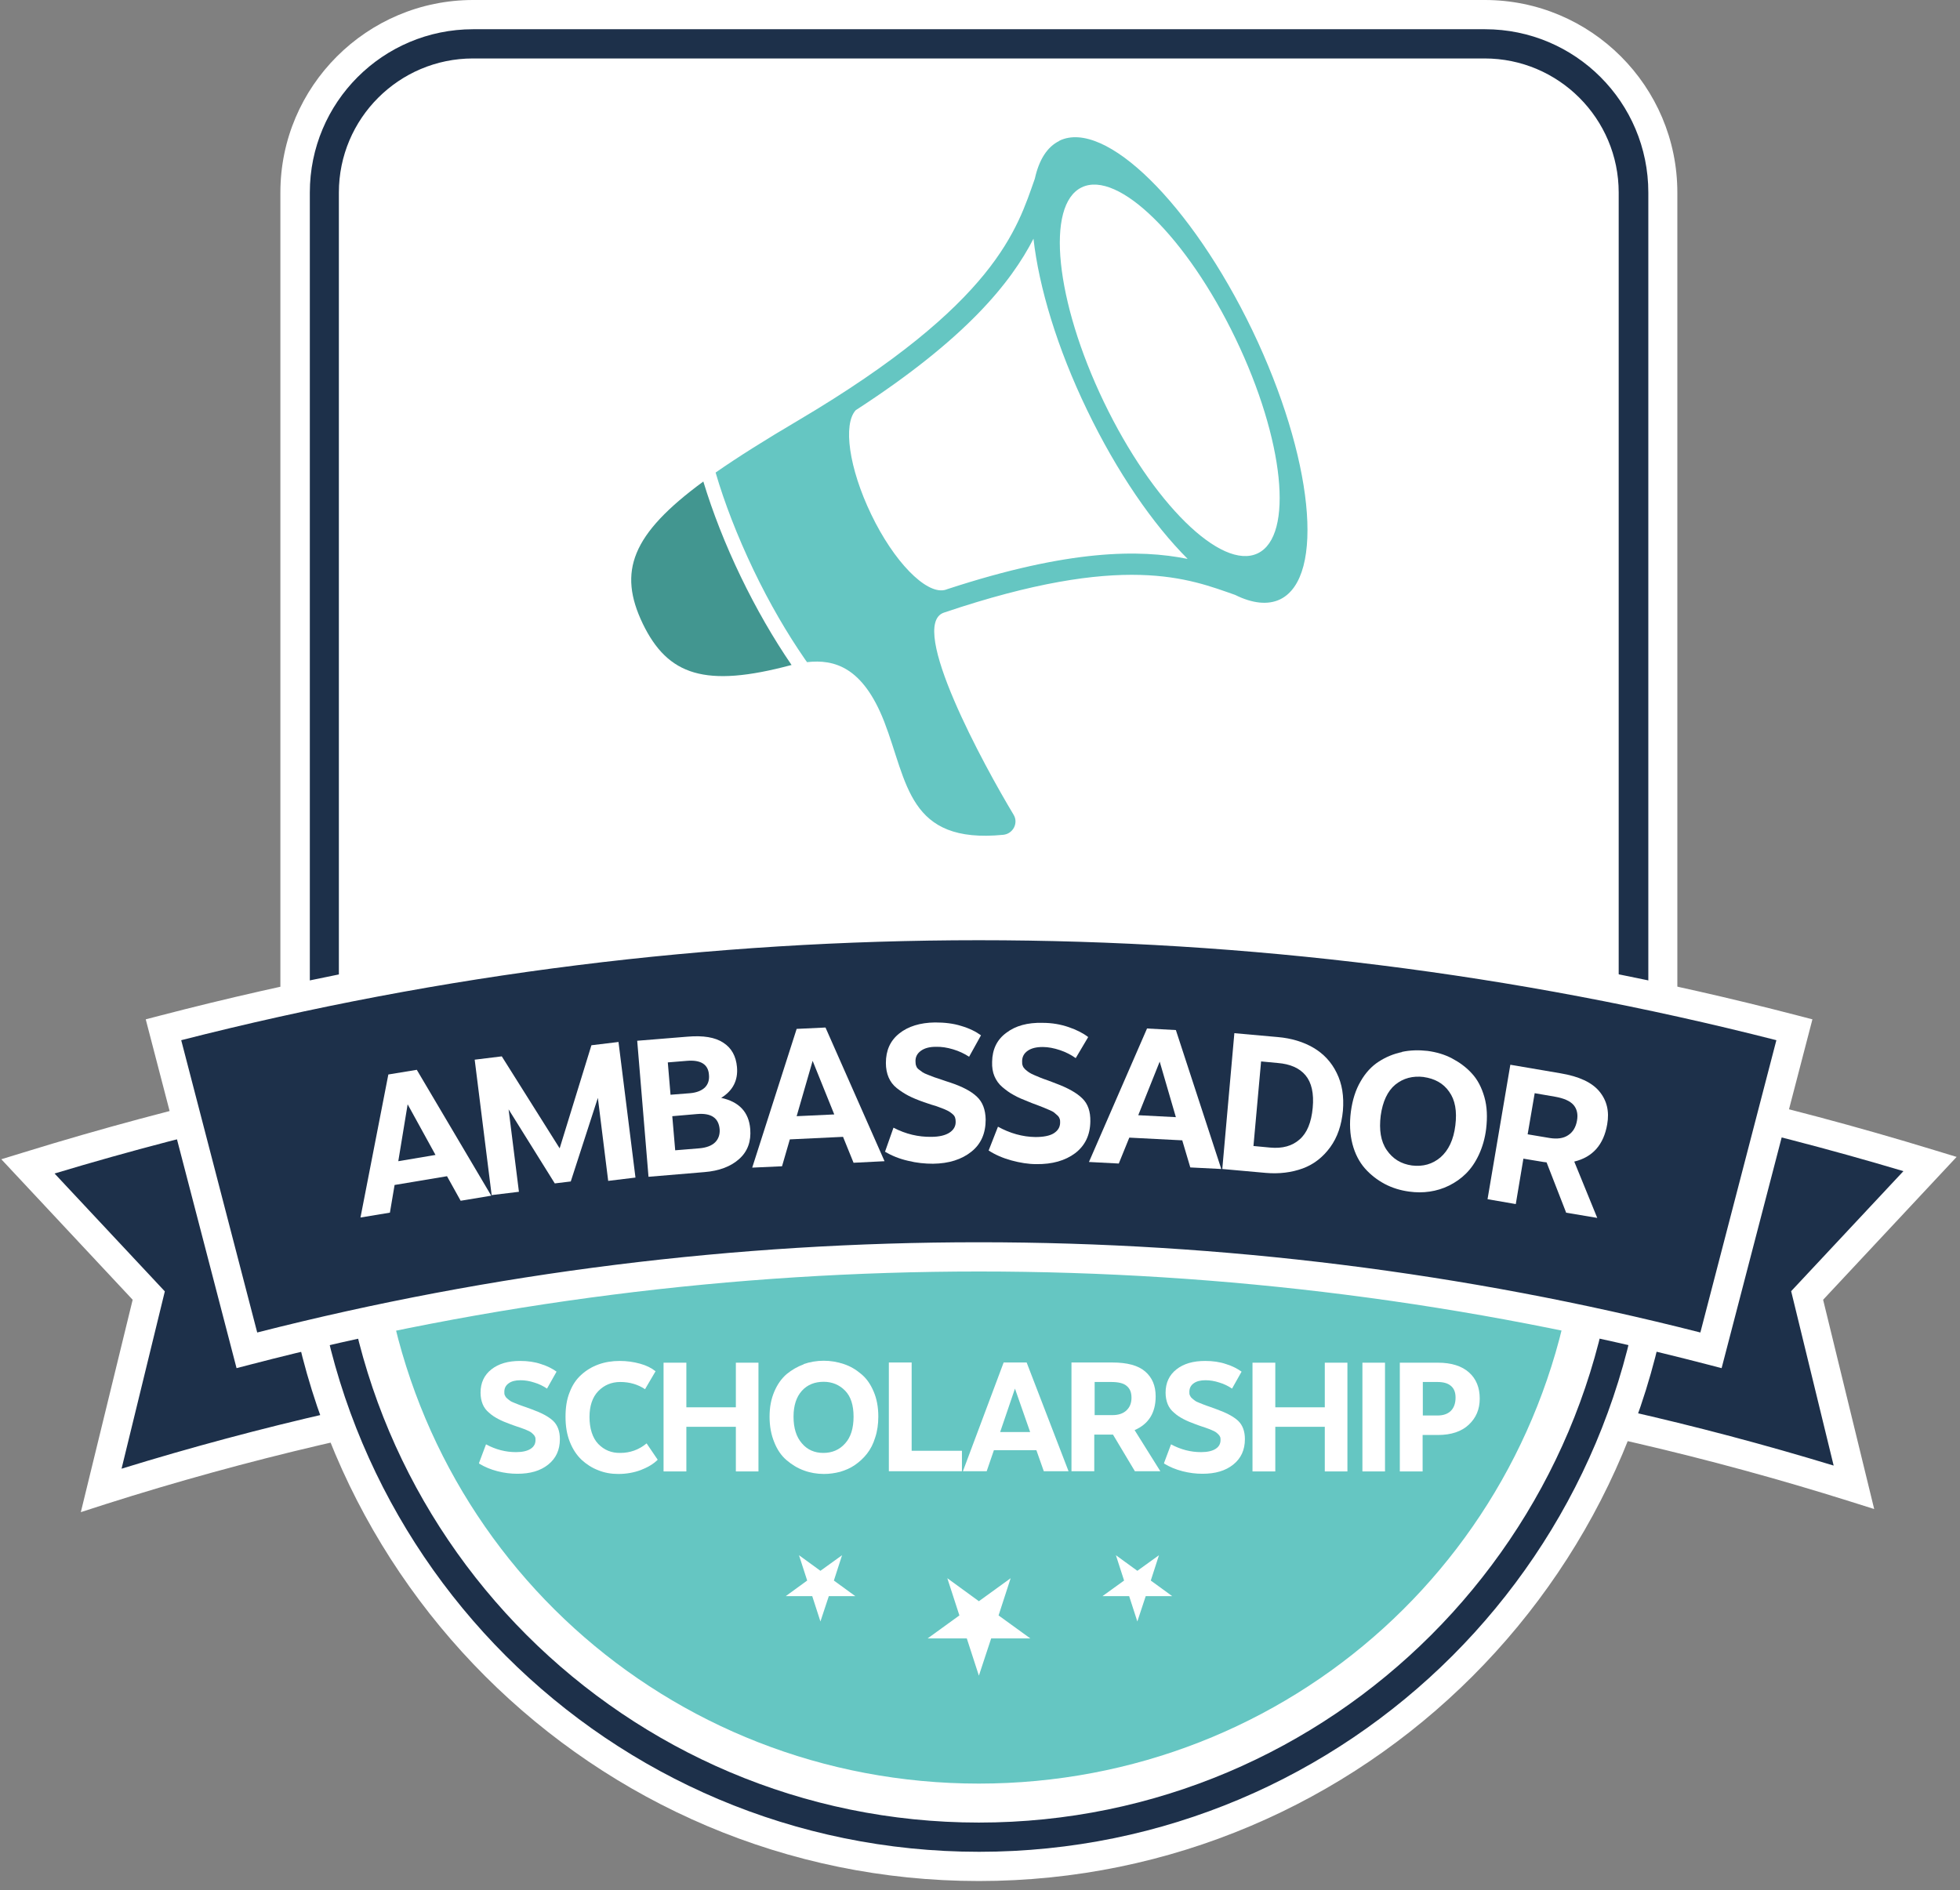 <svg xmlns="http://www.w3.org/2000/svg" width="169" height="163" viewBox="0 0 169 163" fill="none"><rect x="0" y="0" width="169" height="163" fill="#808080" stroke="none"/><g clip-path="url(#clip0_941_2846)"><path d="M155.803 111.714L159.836 128.249C135.605 120.637 110.348 116.755 84.705 116.755C59.062 116.755 33.2 120.721 8.717 128.518L12.817 111.714L2.398 100.573C28.983 92.355 56.642 88.188 84.705 88.188C112.768 88.188 140.007 92.288 166.407 100.371L155.803 111.714Z" fill="#1D304A"></path><path d="M6.969 130.4L11.439 112.084L0.113 99.968L2.029 99.38C28.731 91.129 56.558 86.945 84.705 86.945C112.852 86.945 140.26 91.062 166.777 99.178L168.709 99.766L157.198 112.084L161.601 130.131L159.467 129.459C135.319 121.864 110.163 118.015 84.705 118.015C59.247 118.015 33.486 121.948 9.103 129.711L6.969 130.4ZM4.701 101.194L14.212 111.361L10.481 126.653C34.461 119.259 59.415 115.495 84.722 115.495C110.029 115.495 134.361 119.158 158.106 126.384L154.442 111.344L164.122 100.993C138.428 93.33 111.726 89.448 84.722 89.448C57.718 89.448 30.596 93.397 4.718 101.194H4.701Z" fill="white"></path><path d="M128.025 0H40.795C31.637 0 24.176 7.444 24.176 16.602V101.984C24.176 135.189 51.197 162.21 84.402 162.21C117.607 162.21 144.628 135.189 144.628 101.984V16.602C144.628 7.444 137.184 0 128.025 0Z" fill="white"></path><path d="M84.402 158.429C53.281 158.429 27.957 133.105 27.957 101.984V16.602C27.957 9.528 33.704 3.781 40.779 3.781H128.009C135.083 3.781 140.83 9.528 140.83 16.602V101.984C140.83 133.105 115.507 158.429 84.385 158.429H84.402Z" fill="white"></path><path d="M128.027 2.521H40.797C33.016 2.521 26.715 8.822 26.715 16.602V101.984C26.715 133.862 52.543 159.689 84.42 159.689C116.298 159.689 142.126 133.862 142.126 101.984V16.602C142.126 8.822 135.824 2.521 128.044 2.521H128.027ZM139.588 101.984C139.588 132.416 114.836 157.169 84.403 157.169C53.971 157.169 29.219 132.416 29.219 101.984V16.602C29.219 10.217 34.411 5.041 40.78 5.041H128.01C134.396 5.041 139.571 10.234 139.571 16.602V101.984H139.588Z" fill="#1D304A"></path><path d="M84.404 153.808C57.568 153.808 35.387 133.677 32.816 106.992L32.547 104.236H136.245L135.976 106.992C133.405 133.694 111.224 153.808 84.388 153.808H84.404Z" fill="#65C6C2"></path><path d="M147.518 116.453C106.5 105.782 62.305 105.782 21.286 116.453L14.094 88.81C59.801 76.913 109.003 76.913 154.711 88.81L147.518 116.453Z" fill="#1D304A"></path><path d="M20.397 117.982L12.566 87.902L13.793 87.583C60.004 75.551 108.837 75.551 155.049 87.583L156.275 87.902L148.445 117.982L147.218 117.663C106.132 106.975 62.693 106.975 21.624 117.663L20.397 117.982ZM84.404 107.126C105.325 107.126 126.246 109.714 146.613 114.907L153.167 89.701C108.131 78.206 60.643 78.206 15.625 89.701L22.178 114.907C42.545 109.714 63.466 107.126 84.387 107.126H84.404Z" fill="white"></path><path d="M41.301 126.165L41.906 124.552C42.746 125.006 43.603 125.224 44.494 125.224C45.048 125.224 45.468 125.124 45.754 124.939C46.039 124.754 46.174 124.502 46.174 124.183C46.174 124.082 46.174 123.998 46.14 123.914C46.107 123.83 46.056 123.762 45.972 123.678C45.888 123.594 45.821 123.544 45.754 123.494C45.687 123.443 45.569 123.393 45.418 123.326C45.267 123.258 45.132 123.208 45.031 123.174C44.931 123.141 44.779 123.074 44.544 123.006C44.309 122.922 44.141 122.872 44.023 122.821C43.603 122.67 43.25 122.519 42.964 122.368C42.679 122.217 42.41 122.048 42.175 121.83C41.922 121.628 41.738 121.376 41.62 121.091C41.502 120.805 41.435 120.469 41.435 120.099C41.435 119.242 41.755 118.57 42.376 118.083C42.998 117.595 43.821 117.36 44.846 117.36C45.502 117.36 46.107 117.444 46.645 117.629C47.199 117.797 47.636 118.032 47.989 118.284L47.165 119.746C46.846 119.528 46.477 119.343 46.073 119.225C45.67 119.091 45.267 119.024 44.88 119.024C44.443 119.024 44.107 119.108 43.855 119.293C43.603 119.477 43.485 119.713 43.485 120.032C43.485 120.15 43.485 120.25 43.536 120.334C43.569 120.418 43.62 120.502 43.721 120.587C43.805 120.671 43.889 120.721 43.973 120.788C44.057 120.855 44.174 120.906 44.342 120.973C44.51 121.04 44.645 121.091 44.762 121.141C44.88 121.191 45.048 121.242 45.283 121.326C45.519 121.41 45.703 121.477 45.838 121.528C46.678 121.83 47.283 122.149 47.686 122.519C48.073 122.889 48.275 123.41 48.275 124.099C48.275 125.04 47.938 125.762 47.266 126.3C46.594 126.838 45.72 127.09 44.611 127.09C44.057 127.09 43.485 127.022 42.897 126.871C42.309 126.72 41.788 126.502 41.318 126.216L41.301 126.165Z" fill="white"></path><path d="M55.752 124.468L56.71 125.88C56.34 126.25 55.853 126.535 55.248 126.77C54.66 126.989 54.005 127.107 53.316 127.107C52.694 127.107 52.123 127.006 51.585 126.787C51.047 126.586 50.56 126.266 50.14 125.88C49.72 125.477 49.383 124.972 49.131 124.334C48.879 123.695 48.762 122.989 48.762 122.183C48.762 121.393 48.862 120.687 49.115 120.066C49.35 119.444 49.686 118.94 50.123 118.553C50.543 118.167 51.047 117.864 51.602 117.663C52.156 117.461 52.778 117.36 53.433 117.36C54.055 117.36 54.626 117.444 55.181 117.595C55.735 117.747 56.172 117.965 56.525 118.251L55.618 119.797C55.013 119.393 54.307 119.175 53.484 119.175C52.727 119.175 52.089 119.444 51.585 119.965C51.081 120.486 50.829 121.242 50.829 122.2C50.829 123.158 51.081 123.998 51.585 124.519C52.089 125.04 52.727 125.308 53.484 125.292C54.324 125.292 55.08 125.023 55.735 124.485L55.752 124.468Z" fill="white"></path><path d="M65.398 126.888H63.449V123.04H59.181V126.888H57.215V117.511H59.181V121.359H63.449V117.511H65.398V126.888Z" fill="white"></path><path d="M69.296 117.629C69.851 117.444 70.422 117.343 71.027 117.343C71.632 117.343 72.203 117.444 72.758 117.629C73.312 117.814 73.8 118.099 74.253 118.486C74.707 118.856 75.06 119.36 75.329 119.998C75.598 120.62 75.732 121.343 75.732 122.149C75.732 122.805 75.648 123.41 75.463 123.964C75.295 124.519 75.06 124.972 74.757 125.359C74.455 125.745 74.102 126.065 73.716 126.333C73.329 126.602 72.892 126.787 72.439 126.922C71.985 127.039 71.531 127.106 71.044 127.106C70.439 127.106 69.851 127.006 69.313 126.804C68.758 126.602 68.271 126.3 67.817 125.913C67.364 125.527 67.011 125.006 66.759 124.367C66.49 123.712 66.356 122.989 66.356 122.166C66.356 121.343 66.49 120.654 66.759 120.015C67.028 119.377 67.38 118.889 67.817 118.503C68.271 118.133 68.758 117.847 69.313 117.646L69.296 117.629ZM71.027 119.158C70.254 119.158 69.615 119.41 69.145 119.931C68.674 120.452 68.422 121.191 68.422 122.166C68.422 123.141 68.658 123.914 69.145 124.468C69.615 125.023 70.237 125.292 70.993 125.292C71.75 125.292 72.388 125.023 72.876 124.468C73.363 123.93 73.598 123.157 73.598 122.166C73.598 121.175 73.363 120.435 72.876 119.931C72.388 119.427 71.766 119.158 71.01 119.158H71.027Z" fill="white"></path><path d="M78.624 125.107H82.942V126.871H76.641V117.494H78.607V125.107H78.624Z" fill="white"></path><path d="M89.362 125.056H85.699L85.077 126.871H83.027L86.539 117.494H88.522L92.135 126.871H90.001L89.362 125.056ZM88.825 123.493L87.514 119.746L86.237 123.493H88.825Z" fill="white"></path><path d="M97.865 126.888L95.966 123.712H95.748H94.353V126.871H92.387V117.494H95.899C97.193 117.494 98.134 117.746 98.739 118.267C99.344 118.788 99.646 119.494 99.646 120.418C99.646 121.83 99.041 122.804 97.831 123.325L100.049 126.871H97.865V126.888ZM94.37 122.032H95.916C96.436 122.032 96.84 121.897 97.126 121.628C97.411 121.359 97.562 121.006 97.562 120.536C97.562 120.065 97.428 119.746 97.142 119.511C96.873 119.276 96.42 119.175 95.798 119.175H94.386V122.032H94.37Z" fill="white"></path><path d="M100.367 126.165L100.972 124.552C101.812 125.006 102.669 125.224 103.56 125.224C104.115 125.224 104.535 125.124 104.82 124.939C105.106 124.754 105.24 124.502 105.24 124.183C105.24 124.082 105.24 123.998 105.207 123.914C105.173 123.83 105.123 123.762 105.039 123.678C104.955 123.594 104.887 123.544 104.82 123.494C104.753 123.443 104.635 123.393 104.484 123.326C104.333 123.258 104.199 123.208 104.098 123.174C103.997 123.141 103.846 123.074 103.61 123.006C103.375 122.922 103.207 122.872 103.089 122.821C102.669 122.67 102.316 122.519 102.031 122.368C101.745 122.217 101.476 122.048 101.241 121.83C100.989 121.628 100.804 121.376 100.686 121.091C100.569 120.805 100.502 120.469 100.502 120.099C100.502 119.242 100.821 118.57 101.443 118.083C102.064 117.595 102.888 117.36 103.913 117.36C104.568 117.36 105.173 117.444 105.711 117.629C106.265 117.797 106.702 118.032 107.055 118.284L106.232 119.746C105.913 119.528 105.543 119.343 105.14 119.225C104.736 119.091 104.333 119.024 103.946 119.024C103.51 119.024 103.173 119.108 102.921 119.293C102.669 119.477 102.552 119.713 102.552 120.032C102.552 120.15 102.552 120.25 102.602 120.334C102.636 120.418 102.686 120.502 102.787 120.587C102.871 120.671 102.955 120.721 103.039 120.788C103.123 120.855 103.241 120.906 103.409 120.973C103.577 121.04 103.711 121.091 103.829 121.141C103.946 121.191 104.115 121.242 104.35 121.326C104.585 121.41 104.77 121.477 104.904 121.528C105.745 121.83 106.349 122.149 106.753 122.519C107.139 122.889 107.341 123.41 107.341 124.099C107.341 125.04 107.005 125.762 106.333 126.3C105.66 126.838 104.787 127.09 103.678 127.09C103.123 127.09 102.552 127.022 101.964 126.871C101.375 126.72 100.855 126.502 100.384 126.216L100.367 126.165Z" fill="white"></path><path d="M116.18 126.888H114.23V123.04H109.962V126.888H107.996V117.511H109.962V121.359H114.23V117.511H116.18V126.888Z" fill="white"></path><path d="M119.422 126.888H117.473V117.511H119.422V126.888Z" fill="white"></path><path d="M120.699 117.511H123.976C125.152 117.511 126.043 117.797 126.665 118.351C127.286 118.906 127.589 119.662 127.589 120.603C127.589 121.544 127.27 122.267 126.648 122.855C126.026 123.443 125.136 123.746 123.976 123.746H122.665V126.888H120.699V117.511ZM122.682 119.175V122.065H123.942C124.447 122.065 124.833 121.931 125.102 121.662C125.371 121.393 125.505 121.006 125.505 120.519C125.505 120.065 125.371 119.729 125.102 119.511C124.833 119.276 124.447 119.175 123.926 119.175H122.682Z" fill="white"></path><path d="M84.404 144.499L83.362 141.289H79.984L82.723 139.306L81.682 136.097L84.404 138.08L87.143 136.097L86.101 139.306L88.84 141.289H85.463L84.404 144.499Z" fill="white"></path><path d="M98.067 139.827L97.361 137.643H95.059L96.924 136.298L96.218 134.114L98.067 135.458L99.932 134.114L99.226 136.298L101.074 137.643H98.789L98.067 139.827Z" fill="white"></path><path d="M70.741 139.827L70.035 137.643H67.75L69.599 136.298L68.893 134.114L70.741 135.458L72.606 134.114L71.901 136.298L73.749 137.643H71.464L70.741 139.827Z" fill="white"></path><path d="M38.543 101.43L34.023 102.186L33.62 104.572L31.082 104.992L33.485 92.658L35.938 92.255L42.358 103.11L39.719 103.547L38.543 101.43ZM37.552 99.598L35.149 95.229L34.342 100.136L37.535 99.598H37.552Z" fill="white"></path><path d="M53.331 89.868L54.793 101.547L52.441 101.833L51.55 94.674L49.214 101.883L47.836 102.051L43.854 95.666L44.744 102.774L42.392 103.06L40.93 91.381L43.266 91.095L48.256 99.027L50.995 90.137L53.348 89.852L53.331 89.868Z" fill="white"></path><path d="M54.926 89.751L59.261 89.398C60.639 89.28 61.664 89.448 62.37 89.919C63.076 90.372 63.462 91.078 63.546 92.019C63.647 93.162 63.193 94.052 62.185 94.674C63.731 95.01 64.571 95.901 64.689 97.363C64.773 98.422 64.471 99.279 63.748 99.934C63.025 100.589 62.017 100.976 60.723 101.077L55.917 101.48L54.943 89.751H54.926ZM57.816 94.405L59.513 94.271C60.068 94.221 60.488 94.052 60.774 93.784C61.059 93.498 61.177 93.128 61.127 92.658C61.059 91.784 60.421 91.381 59.228 91.481L57.581 91.616L57.816 94.405ZM58.219 99.195L60.286 99.026C60.908 98.976 61.379 98.791 61.664 98.506C61.95 98.22 62.084 97.833 62.051 97.38C61.967 96.405 61.328 95.968 60.102 96.069L57.967 96.254L58.219 99.195Z" fill="white"></path><path d="M72.69 98.035L68.103 98.254L67.43 100.573L64.859 100.69L68.691 88.726L71.178 88.608L76.269 100.136L73.597 100.27L72.69 98.035ZM71.934 96.103L70.069 91.482L68.691 96.254L71.934 96.103Z" fill="white"></path><path d="M76.318 99.296L77.04 97.245C78.099 97.8 79.191 98.052 80.3 98.035C80.989 98.035 81.527 97.901 81.88 97.665C82.233 97.43 82.418 97.111 82.401 96.708C82.401 96.59 82.384 96.472 82.35 96.372C82.317 96.271 82.249 96.17 82.149 96.086C82.048 96.002 81.947 95.918 81.863 95.867C81.779 95.817 81.628 95.733 81.426 95.649C81.224 95.565 81.056 95.514 80.939 95.464C80.821 95.414 80.619 95.347 80.317 95.263C80.031 95.162 79.813 95.094 79.662 95.044C79.141 94.859 78.687 94.674 78.334 94.49C77.981 94.305 77.645 94.086 77.326 93.834C77.007 93.582 76.771 93.263 76.62 92.91C76.469 92.557 76.385 92.137 76.385 91.666C76.385 90.591 76.754 89.751 77.528 89.129C78.3 88.507 79.342 88.188 80.619 88.171C81.443 88.171 82.199 88.255 82.888 88.474C83.577 88.675 84.148 88.961 84.585 89.28L83.56 91.129C83.157 90.86 82.686 90.641 82.182 90.49C81.678 90.339 81.174 90.255 80.687 90.272C80.132 90.272 79.712 90.389 79.393 90.624C79.073 90.86 78.922 91.162 78.939 91.549C78.939 91.7 78.956 91.818 79.006 91.935C79.04 92.053 79.124 92.154 79.242 92.238C79.359 92.322 79.46 92.406 79.561 92.473C79.662 92.54 79.813 92.607 80.031 92.691C80.233 92.775 80.418 92.843 80.552 92.893C80.687 92.944 80.905 93.011 81.208 93.112C81.51 93.212 81.728 93.296 81.913 93.347C82.972 93.7 83.745 94.103 84.232 94.573C84.72 95.027 84.972 95.683 84.989 96.54C84.989 97.716 84.602 98.64 83.762 99.312C82.922 99.984 81.829 100.337 80.451 100.354C79.762 100.354 79.04 100.287 78.3 100.102C77.561 99.934 76.889 99.665 76.301 99.312L76.318 99.296Z" fill="white"></path><path d="M85.259 99.178L86.049 97.161C87.091 97.733 88.166 98.035 89.275 98.052C89.964 98.052 90.502 97.951 90.855 97.733C91.225 97.498 91.409 97.195 91.409 96.792C91.409 96.674 91.409 96.556 91.359 96.456C91.325 96.355 91.258 96.254 91.157 96.17C91.056 96.086 90.972 96.002 90.888 95.935C90.804 95.868 90.67 95.8 90.468 95.716C90.267 95.632 90.115 95.565 89.998 95.515C89.88 95.464 89.678 95.397 89.393 95.279C89.107 95.178 88.889 95.094 88.737 95.027C88.216 94.826 87.78 94.641 87.427 94.439C87.074 94.254 86.755 94.019 86.435 93.75C86.116 93.481 85.897 93.162 85.746 92.809C85.595 92.456 85.528 92.036 85.545 91.566C85.561 90.49 85.965 89.65 86.771 89.062C87.561 88.457 88.603 88.171 89.897 88.205C90.72 88.205 91.46 88.339 92.149 88.575C92.838 88.81 93.392 89.095 93.829 89.431L92.754 91.246C92.35 90.961 91.897 90.725 91.392 90.557C90.888 90.389 90.384 90.288 89.914 90.288C89.359 90.288 88.939 90.389 88.62 90.608C88.3 90.826 88.132 91.129 88.132 91.515C88.132 91.666 88.132 91.784 88.183 91.902C88.216 92.019 88.3 92.12 88.401 92.221C88.519 92.322 88.62 92.406 88.721 92.473C88.822 92.54 88.973 92.624 89.174 92.708C89.376 92.792 89.544 92.859 89.695 92.927C89.847 92.994 90.048 93.061 90.334 93.162C90.62 93.263 90.855 93.364 91.04 93.431C92.082 93.817 92.855 94.254 93.325 94.725C93.812 95.195 94.031 95.868 94.014 96.708C93.997 97.884 93.56 98.791 92.703 99.447C91.846 100.085 90.737 100.405 89.359 100.388C88.67 100.388 87.948 100.27 87.208 100.069C86.469 99.867 85.814 99.581 85.242 99.212L85.259 99.178Z" fill="white"></path><path d="M101.961 98.338L97.373 98.103L96.466 100.337L93.894 100.203L98.902 88.692L101.389 88.827L105.305 100.808L102.633 100.673L101.944 98.355L101.961 98.338ZM101.389 96.338L99.994 91.549L98.146 96.17L101.389 96.338Z" fill="white"></path><path d="M106.432 89.096L110.18 89.431C111.356 89.532 112.398 89.852 113.255 90.356C114.112 90.86 114.801 91.582 115.255 92.523C115.725 93.465 115.893 94.54 115.792 95.784C115.675 97.027 115.322 98.069 114.7 98.926C114.078 99.783 113.289 100.405 112.331 100.758C111.373 101.11 110.297 101.245 109.138 101.144L105.391 100.808L106.432 89.096ZM108.735 91.549L108.079 98.825L109.508 98.96C110.583 99.06 111.423 98.825 112.062 98.254C112.7 97.699 113.07 96.792 113.188 95.531C113.305 94.288 113.087 93.347 112.566 92.725C112.045 92.103 111.238 91.751 110.163 91.666L108.735 91.532V91.549Z" fill="white"></path><path d="M120.883 90.709C121.589 90.557 122.328 90.54 123.084 90.624C123.841 90.725 124.546 90.927 125.185 91.263C125.823 91.599 126.412 92.019 126.899 92.557C127.403 93.095 127.756 93.784 127.991 94.607C128.226 95.43 128.26 96.338 128.142 97.346C128.042 98.17 127.823 98.909 127.521 99.564C127.218 100.22 126.849 100.757 126.412 101.194C125.975 101.631 125.487 101.967 124.95 102.236C124.412 102.505 123.841 102.673 123.269 102.757C122.698 102.841 122.11 102.841 121.505 102.757C120.749 102.656 120.043 102.438 119.404 102.102C118.749 101.749 118.178 101.312 117.69 100.757C117.203 100.203 116.833 99.497 116.615 98.657C116.396 97.817 116.346 96.876 116.48 95.851C116.615 94.859 116.884 93.985 117.321 93.246C117.741 92.507 118.278 91.935 118.883 91.549C119.505 91.145 120.161 90.877 120.883 90.725V90.709ZM122.782 92.876C121.807 92.759 121.001 92.977 120.312 93.532C119.64 94.086 119.219 94.994 119.051 96.204C118.9 97.43 119.051 98.422 119.572 99.178C120.093 99.934 120.799 100.371 121.74 100.505C122.698 100.623 123.521 100.388 124.21 99.8C124.899 99.195 125.336 98.287 125.487 97.044C125.639 95.817 125.471 94.859 124.95 94.137C124.446 93.414 123.706 93.011 122.748 92.876H122.782Z" fill="white"></path><path d="M135.034 104.555L133.353 100.236L133.084 100.203L131.354 99.917L130.698 103.833L128.262 103.412L130.228 91.818L134.563 92.557C136.16 92.826 137.269 93.347 137.907 94.12C138.546 94.893 138.781 95.834 138.579 96.96C138.277 98.707 137.336 99.783 135.74 100.169L137.722 105.026L135.017 104.572L135.034 104.555ZM131.723 97.817L133.622 98.136C134.261 98.237 134.799 98.17 135.202 97.901C135.622 97.632 135.874 97.212 135.975 96.64C136.076 96.086 135.975 95.632 135.672 95.279C135.37 94.943 134.849 94.708 134.076 94.573L132.328 94.271L131.723 97.8V97.817Z" fill="white"></path><path d="M55.417 53.773C57.585 58.26 60.812 59.335 68.222 57.352C68.222 57.352 68.239 57.352 68.256 57.352C66.693 55.067 65.197 52.479 63.87 49.723C62.542 46.968 61.45 44.178 60.644 41.523C54.443 46.077 53.267 49.286 55.417 53.773Z" fill="#429690"></path><path d="M91.346 12.149C90.27 12.67 89.581 13.813 89.228 15.409C88.472 17.544 87.649 20.232 84.876 23.643C82.103 27.055 77.365 31.205 68.811 36.263C65.988 37.927 63.636 39.406 61.703 40.75C62.459 43.338 63.552 46.178 64.98 49.169C66.375 52.076 67.887 54.647 69.383 56.815C69.416 56.865 69.467 56.932 69.5 56.983C69.534 57.016 69.551 57.05 69.584 57.1C71.954 56.832 74.407 57.537 76.239 62.226C78.272 67.469 78.272 72.796 86.506 71.989C87.346 71.905 87.834 70.981 87.397 70.258C84.876 66.074 78.238 53.924 81.381 52.832C96.941 47.572 102.554 49.925 106.503 51.303C107.242 51.673 107.948 51.891 108.587 51.958C109.242 52.026 109.83 51.942 110.368 51.69C114.3 49.791 113.225 39.406 107.982 28.483C102.722 17.56 95.278 10.234 91.346 12.133V12.149ZM102.386 48.194C98.286 47.371 92.219 47.354 81.7 50.799C81.616 50.833 81.515 50.866 81.431 50.883C79.818 51.219 77.079 48.446 75.113 44.346C73.197 40.364 72.676 36.583 73.785 35.373C83.33 29.189 87.178 24.349 89.111 20.585C89.581 24.753 91.144 29.995 93.732 35.356C96.32 40.733 99.428 45.22 102.386 48.177V48.194Z" fill="#65C6C2"></path><path d="M108.449 47.716C111.585 46.207 110.73 37.92 106.54 29.204C102.349 20.489 96.409 14.647 93.273 16.155C90.136 17.663 90.991 25.951 95.182 34.666C99.372 43.381 105.312 49.224 108.449 47.716Z" fill="white"></path></g><defs><clipPath id="clip0_941_2846"><rect width="168.596" height="162.21" fill="white" transform="translate(0.113)"></rect></clipPath></defs></svg>